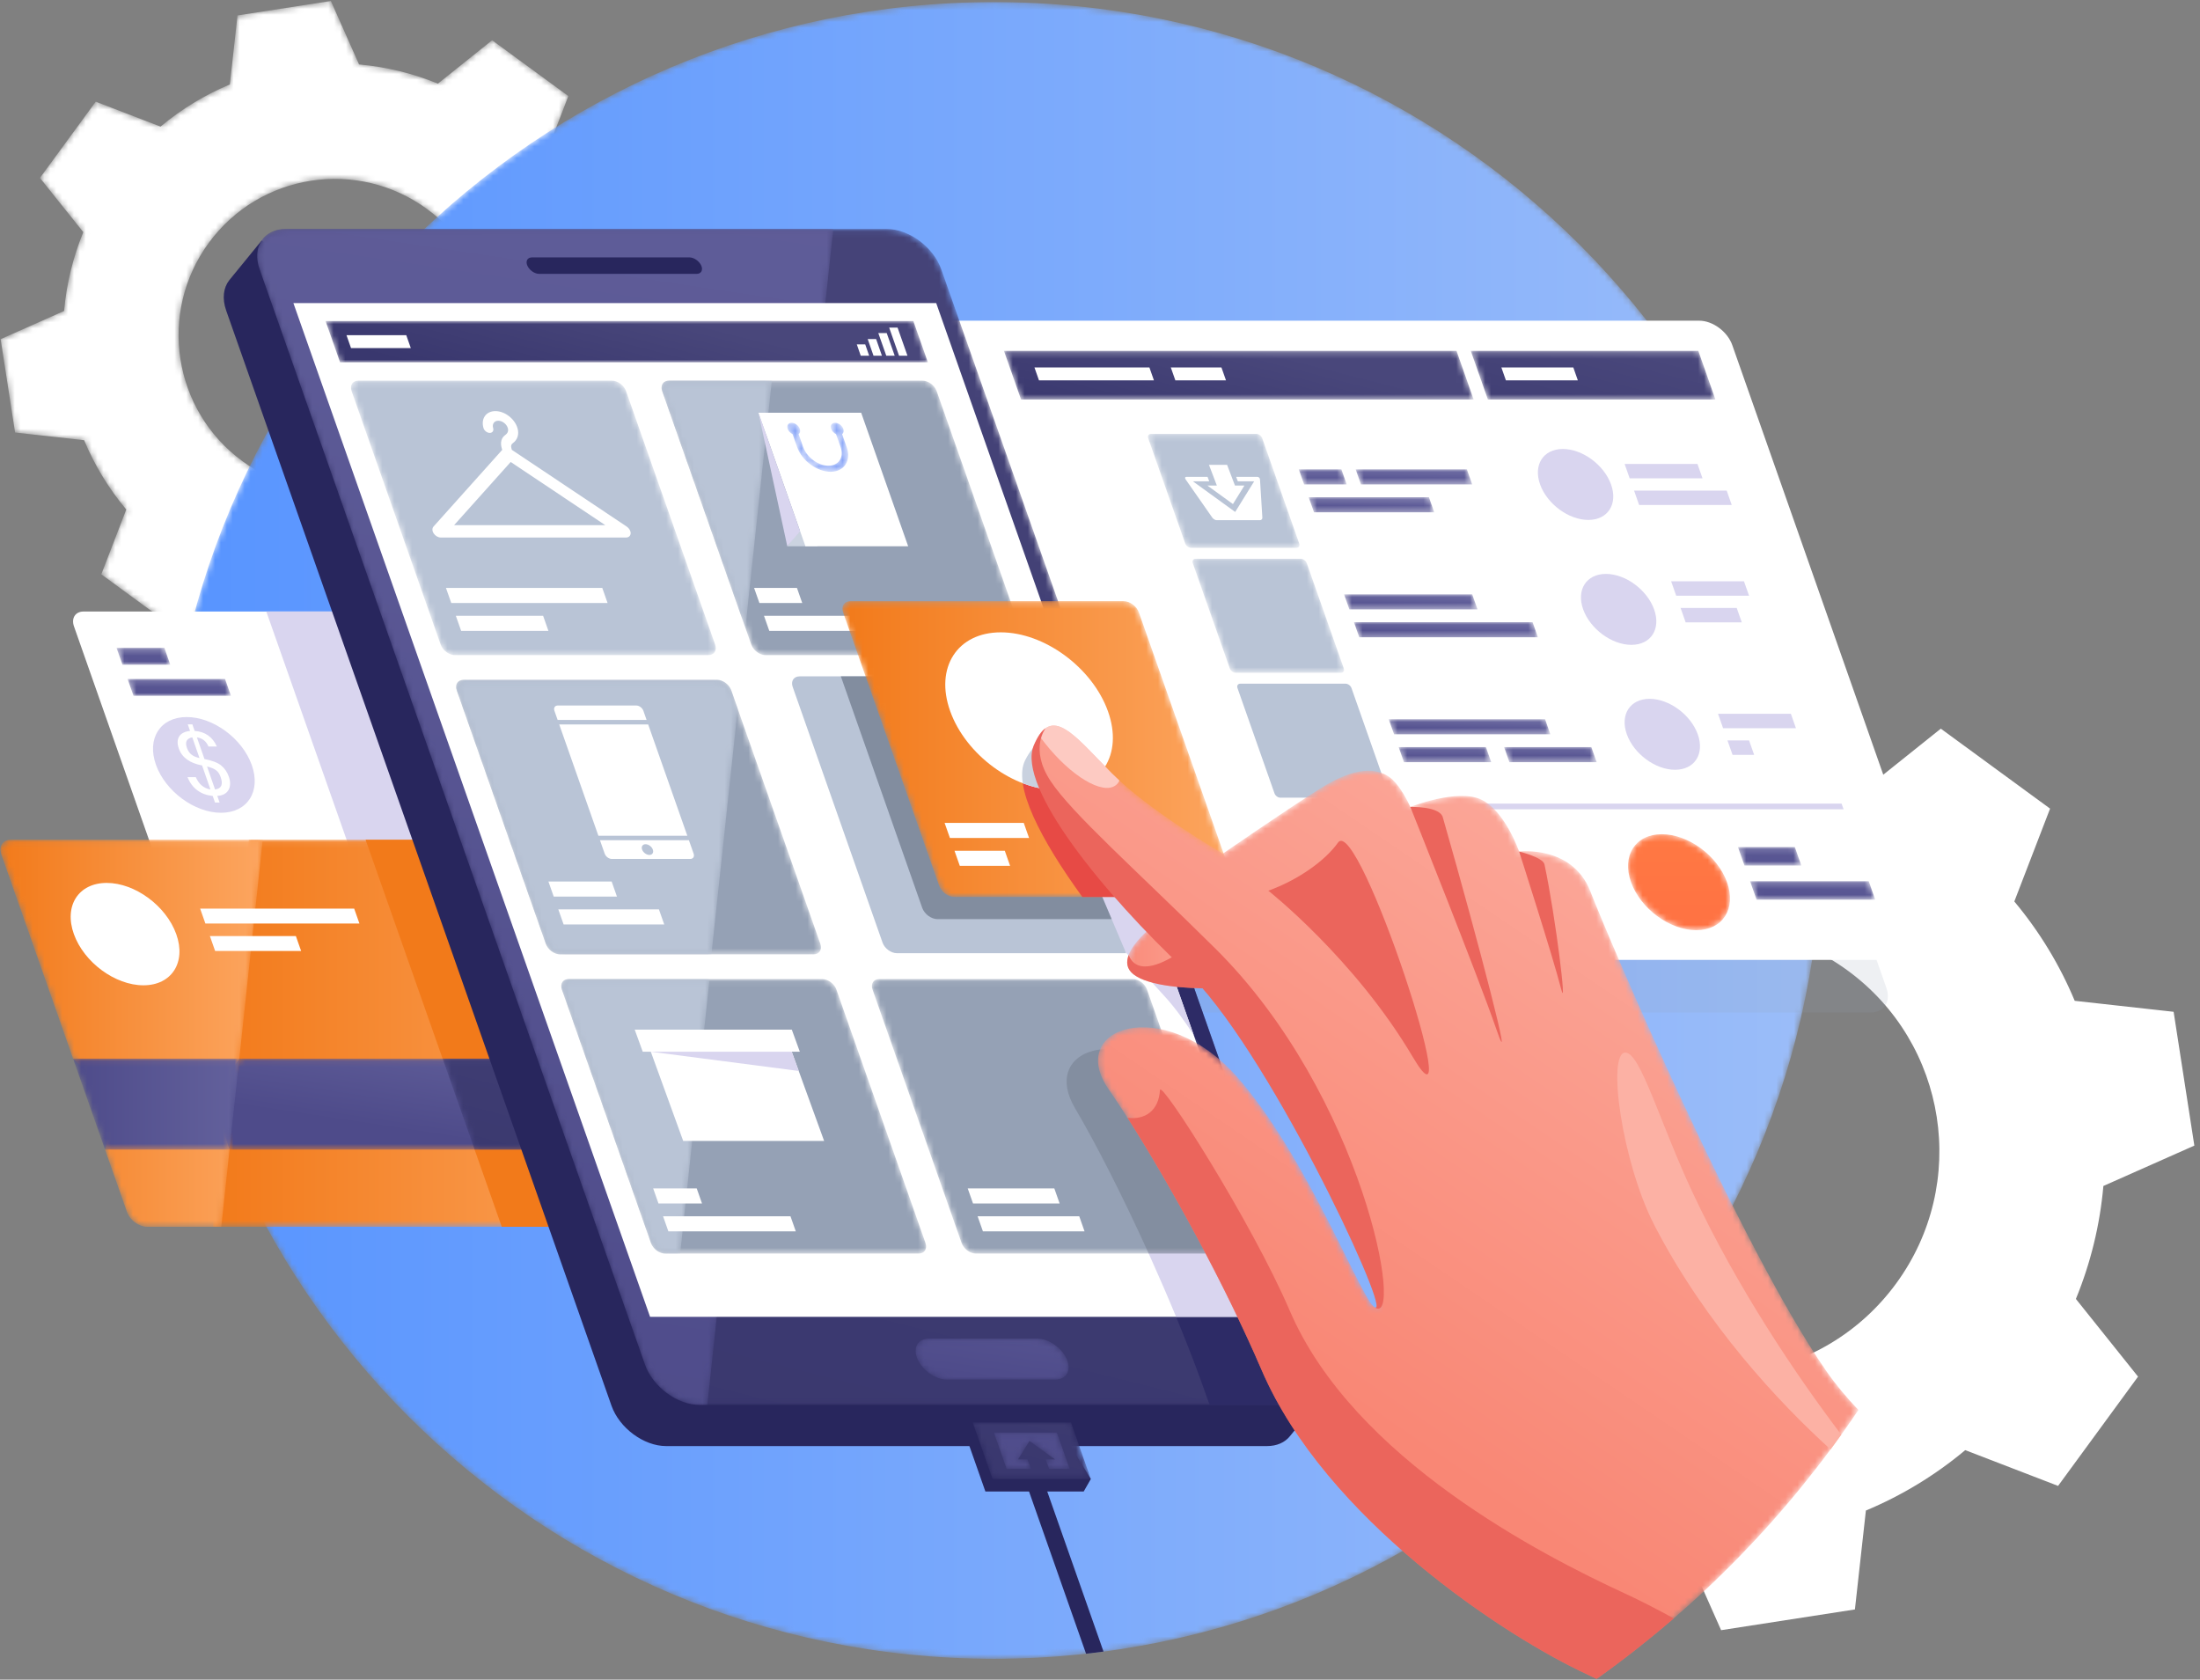 <svg xmlns="http://www.w3.org/2000/svg" xmlns:xlink="http://www.w3.org/1999/xlink" width="372" height="284" viewBox="0 0 372 284">
    <rect x="0" y="0" width="372" height="284" fill="#808080" stroke="none"/>
    <defs>
        <path id="gnfii4ppta" d="M41.016 77.997c-11.776-8.617-14.337-25.15-5.72-36.926 8.618-11.777 25.15-14.337 36.927-5.72 11.776 8.618 14.337 25.15 5.72 36.927-8.618 11.776-25.15 14.337-36.927 5.72zM97.05 96.164l9.435-12.894-7.335-9.167c1.77-4.313 2.846-8.808 3.246-13.33l10.733-4.765-2.446-15.79-11.67-1.295c-1.75-4.19-4.135-8.148-7.128-11.723l4.219-10.957-12.894-9.435-9.167 7.336c-4.313-1.771-8.807-2.847-13.33-3.247L55.95.164 40.16 2.61l-1.294 11.67c-4.19 1.75-8.148 4.135-11.723 7.128L16.185 17.19 6.75 30.083l7.335 9.167c-1.77 4.313-2.846 8.807-3.246 13.33L.106 57.345l2.446 15.79 11.67 1.294c1.75 4.19 4.135 8.149 7.128 11.724l-4.22 10.956 12.895 9.436 9.167-7.336c4.312 1.77 8.807 2.846 13.33 3.247l4.764 10.732 15.79-2.445 1.295-11.671c4.19-1.75 8.148-4.135 11.723-7.128l10.957 4.22z"/>
        <path id="zrvgcc38rc" d="M280.27 140.21c0 77.354-62.708 140.062-140.063 140.062-77.353 0-140.06-62.708-140.06-140.062C.147 62.856 62.854.149 140.207.149c77.355 0 140.063 62.707 140.063 140.06"/>
        <path id="zw8mch1xzf" d="M189.84 104.026c.804 2.283-.398 4.134-2.68 4.134H41.08c-2.286 0-4.788-1.851-5.59-4.134L.41 4.22C-.391 1.937.81.086 3.093.086h146.08c2.285 0 4.788 1.85 5.589 4.135l35.08 99.805"/>
        <path id="grf28ws79h" d="M78.953 63.023c.486 1.382-.24 2.504-1.624 2.504H.013L6.095.082h48.231c1.384 0 2.899 1.12 3.385 2.504l21.242 60.437"/>
        <path id="7k4s7axj1k" d="M44.429.082H1.85C.467.082-.26 1.202.226 2.586l12.13 34.51 7.348 6.925-1.945 8.449 3.71 10.553c.485 1.382 2 2.504 3.384 2.504h12.565L44.428.082"/>
        <path id="a51i29qben" d="M69.841 0.098L4.481 0.098 0.013 7.022 2.834 15.471 75.244 15.471 69.841 0.098"/>
        <path id="t08kpvnivq" d="M26.619 15.471L28.266 0.098 0.158 0.098 5.562 15.471 26.619 15.471"/>
        <path id="j5jsd14att" d="M5.438 15.471L36.415 15.471 31.012 0.098 0.029 0.098 5.438 15.471"/>
        <path id="ilpvnnlvsw" d="M181.016 192.09c1.325 3.77-.655 6.826-4.426 6.826H74.99c-3.77 0-7.902-3.056-9.23-6.827L.609 6.917C-.72 3.147 1.262.09 5.033.09h101.598c3.771 0 7.904 3.057 9.232 6.828l65.153 185.172"/>
        <path id="lon7sclauz" d="M5.033.09C1.262.09-.719 3.145.608 6.916L65.76 192.09c1.327 3.771 5.459 6.827 9.23 6.827h1.313L97.603.089H5.033"/>
        <path id="xdwickp1nC" d="M2.61 6.972L102.004 6.972 99.552 0.003 0.159 0.003 2.61 6.972"/>
        <path id="g7crusv42F" d="M2.905 8.4L79.433 8.4 76.536 0.168 0.008 0.168 2.905 8.4"/>
        <path id="3ikmd67dqI" d="M2.964 8.4L41.441 8.4 38.546 0.168 0.067 0.168 2.964 8.4"/>
        <path id="6kilrw3u6L" d="M61.77 44.754c.344.981-.17 1.776-1.152 1.776h-42.86c-.98 0-2.055-.795-2.4-1.776L.295 1.894C-.05.915.464.12 1.446.12h42.86c.98 0 2.055.795 2.4 1.776l15.065 42.86"/>
        <path id="7h2xulk12N" d="M61.638 44.754c.346.981-.17 1.776-1.15 1.776h-42.86c-.98 0-2.056-.795-2.401-1.776L.163 1.894C-.182.915.333.12 1.315.12h42.858c.982 0 2.056.795 2.401 1.776l15.064 42.86"/>
        <path id="zpyikqt7zP" d="M18.703.119H1.315C.334.119-.182.914.163 1.895l14.063 40.011L18.703.12"/>
        <path id="r0c4cwhpiR" d="M61.663 44.727c.343.98-.171 1.775-1.153 1.775H17.651c-.98 0-2.055-.795-2.4-1.775L.187 1.867C-.158.886.357.09 1.338.09h42.86c.982 0 2.055.795 2.4 1.776l15.065 42.86"/>
        <path id="s8g6eo5nwT" d="M1.19 3.018L9.281 3.018 8.279 0.169 0.188 0.169 1.19 3.018"/>
        <path id="gp0h6trryW" d="M1.025 2.995L17.507 2.995 16.505 0.146 0.023 0.146 1.025 2.995"/>
        <path id="ryp1v94kiZ" d="M66.511 48.306c.372 1.057-.183 1.914-1.24 1.914h-46.19c-1.057 0-2.216-.857-2.588-1.914L.258 2.116C-.114 1.059.443.202 1.5.202h46.19c1.058 0 2.216.857 2.586 1.914l16.235 46.19"/>
        <path id="lmtf096w1ac" d="M25.745 18.709c.142.407-.071.738-.48.738h-17.8c-.407 0-.854-.33-.996-.738L.21.909C.07.5.283.17.691.17h17.8c.407 0 .854.33.997.737l6.257 17.801"/>
        <path id="jssp6wyvqae" d="M25.76 18.69c.142.406-.072.736-.48.736H7.48c-.407 0-.855-.33-.997-.737L.226.89C.083.48.296.15.703.15h17.803c.406 0 .854.33.996.737l6.257 17.801"/>
        <path id="usvx3h5k1ag" d="M61.758 44.698c.346.982-.17 1.777-1.152 1.777h-42.86c-.98 0-2.054-.795-2.399-1.777L.283 1.839C-.062.859.453.063 1.434.063h42.86c.981 0 2.055.795 2.4 1.776l15.064 42.859"/>
        <path id="4887uvghcai" d="M3.367 9.577L19.988 9.577 16.629 0.02 0.008 0.02 3.367 9.577"/>
        <path id="koks52i9pal" d="M1.434.063C.454.063-.062.858.283 1.839l15.064 42.859c.345.982 1.42 1.777 2.4 1.777h2.53L25.248.063H1.434"/>
        <path id="3ueczle4dan" d="M61.628 44.698c.344.982-.173 1.777-1.152 1.777h-42.86c-.98 0-2.056-.795-2.4-1.777L.15 1.839C-.193.859.321.063 1.303.063h42.86c.98 0 2.056.795 2.4 1.776l15.065 42.859"/>
        <path id="zlkvzq6acap" d="M16.764 8.282c1.606 4.48-.724 8.113-5.207 8.113-4.48 0-9.414-3.633-11.02-8.113C-1.07 3.8 1.26.168 5.74.168c4.483 0 9.417 3.632 11.023 8.114"/>
        <path id="vwlllw03ias" d="M139.813 115.818c-2.084-2.2-3.924-4.414-5.459-6.627-14.651-21.125-36.784-73.109-39.847-81.022-3.064-7.912-12.062-6.772-12.062-6.772s-2.378-6.882-6.407-8.791c-4.03-1.91-11.987 1.25-11.987 1.25S62.354 10 60.382 8.711c-1.976-1.288-5.312-1.93-11.685 2.1-6.373 4.028-16.34 10.934-16.34 10.934s-12.453-7.191-18.81-13.61C7.192 1.717 3.375-3.615.39 3.428c-2.984 7.044 13.072 25.124 26.587 37.753 13.517 12.63 33.061 56.761 31.268 57.322-1.793.56-11.266-25.307-23.62-39.15-12.354-13.841-28.858-8.269-21.608 2.214 7.251 10.484 18.654 30.657 25.89 47.508 10.78 25.108 41.115 45.02 55.03 51.447.523.242 1.058.504 1.602.779 17.362-12.354 32.38-27.78 44.274-45.483"/>
        <path id="eiealgvugav" d="M5.414.087s-8.158 5.881-4.235 8.934c3.926 3.053 16.412 2.306 16.412 2.306L5.414.087"/>
        <path id="josoc10csay" d="M25.67 3.535c.833 1.911-.04 3.462-1.952 3.462H5.412c-1.913 0-4.14-1.55-4.973-3.462C-.394 1.622.48.073 2.391.073h18.308c1.911 0 4.137 1.55 4.97 3.462"/>
        <path id="r4bw0cilnaB" d="M0.955 2.629L8.158 2.629 7.262 0.078 0.059 0.078 0.955 2.629"/>
        <path id="9vkvh4s13aE" d="M1.016 2.629L19.827 2.629 18.931 0.078 0.12 0.078 1.016 2.629"/>
        <path id="yeop7o0niaH" d="M1.002 2.665L21.336 2.665 20.439 0.115 0.104 0.115 1.002 2.665"/>
        <path id="ggt1od5p3aK" d="M1.086 2.609L22.759 2.609 21.86 0.059 0.187 0.059 1.086 2.609"/>
        <path id="zpwp6dckyaN" d="M0.929 2.645L31.134 2.645 30.238 0.095 0.03 0.095 0.929 2.645"/>
        <path id="58ypdb1ehaQ" d="M1.212 3.231L10.831 3.231 9.734 0.108 0.114 0.108 1.212 3.231"/>
        <path id="uq1x46enxaT" d="M1.226 3.306L21.293 3.306 20.195 0.184 0.128 0.184 1.226 3.306"/>
        <path id="1biybyqx1aW" d="M0.919 2.589L27.351 2.589 26.454 0.039 0.02 0.039 0.919 2.589"/>
        <path id="njdncua94aZ" d="M0.964 2.626L15.721 2.626 14.824 0.075 0.067 0.075 0.964 2.626"/>
        <path id="ylitkt0p4bc" d="M0.907 2.626L15.664 2.626 14.765 0.075 0.008 0.075 0.907 2.626"/>
        <path id="z3fr7t5i3bf" d="M47.697 4.99l-1.098-3.123C46.253.886 45.179.09 44.198.09H1.338C.358.09-.158.886.187 1.867l15.064 42.86c.345.98 1.42 1.775 2.4 1.775H43.25L47.697 4.99"/>
        <path id="axu9tvdr9bh" d="M10.207 4.224l-.766-2.177c.244-.178.335-.51.201-.89C9.441.589 8.82.128 8.25.128c-.568 0-.866.46-.665 1.029.134.38.457.712.827.89l.767 2.177c.614 1.743-.307 3.162-2.05 3.162-1.744 0-3.66-1.419-4.275-3.162l-.766-2.177c.244-.178.335-.51.201-.89C2.088.589 1.466.128.9.128c-.57 0-.869.46-.667 1.029.134.38.457.712.827.89l.767 2.177c.813 2.31 3.354 4.19 5.665 4.19 2.312 0 3.53-1.88 2.716-4.19"/>
        <path id="9d869ycesbk" d="M2.034.938c.179.501-.082.907-.582.907C.95 1.845.399 1.44.219.938.039.437.3.031.8.031s1.053.406 1.233.907"/>
        <path id="r2q3808kebl" d="M5.812 4.639L4.216 4.639 6.156 1.512 10.472 4.639 8.876 4.639 9.484 6.235 12.946 6.235 10.793 0.108 0.138 0.108 2.291 6.235 6.418 6.235 5.812 4.639"/>
        <linearGradient id="wgpp90gpid" x1="0%" x2="100%" y1="50%" y2="50%">
            <stop offset="0%" stop-color="#5794FF"/>
            <stop offset="100%" stop-color="#9BBDF9"/>
        </linearGradient>
        <linearGradient id="5xynb3tj5i" x1="0%" x2="98.451%" y1="50%" y2="50%">
            <stop offset="0%" stop-color="#F27A1A"/>
            <stop offset="100%" stop-color="#FCA55F"/>
        </linearGradient>
        <linearGradient id="qpyiwgah2l" x1="0%" x2="98.451%" y1="50%" y2="50%">
            <stop offset="0%" stop-color="#F27A1A"/>
            <stop offset="100%" stop-color="#FCA55F"/>
        </linearGradient>
        <linearGradient id="m74qeoctko" x1="33.774%" x2="95.352%" y1="72.932%" y2="-10.523%">
            <stop offset="0%" stop-color="#4E4B8A"/>
            <stop offset="100%" stop-color="#63619C"/>
        </linearGradient>
        <linearGradient id="cdh08rzt3r" x1="0%" x2="100%" y1="50%" y2="50%">
            <stop offset="0%" stop-color="#4E4B8A"/>
            <stop offset="100%" stop-color="#63619C"/>
        </linearGradient>
        <linearGradient id="0tj293frfu" x1="-8.878%" x2="210.178%" y1="147.804%" y2="-216.065%">
            <stop offset="0%" stop-color="#39376E"/>
            <stop offset="100%" stop-color="#49477B"/>
        </linearGradient>
        <linearGradient id="5w4z0i63px" x1="35.915%" x2="68.631%" y1="110.754%" y2="-30.36%">
            <stop offset="0%" stop-color="#39376E"/>
            <stop offset="100%" stop-color="#49477B"/>
        </linearGradient>
        <linearGradient id="8c5btf4vbA" x1="43.256%" x2="53.475%" y1="106.822%" y2="-31.532%">
            <stop offset="0%" stop-color="#4E4B8A"/>
            <stop offset="100%" stop-color="#63619C"/>
        </linearGradient>
        <linearGradient id="1o2o2frd7D" x1="2.661%" x2="72.731%" y1="62.734%" y2="43.885%">
            <stop offset="0%" stop-color="#39376E"/>
            <stop offset="100%" stop-color="#49477B"/>
        </linearGradient>
        <linearGradient id="p2dju1q8vG" x1="-16.914%" x2="72.936%" y1="77.267%" y2="40.653%">
            <stop offset="0%" stop-color="#39376E"/>
            <stop offset="100%" stop-color="#49477B"/>
        </linearGradient>
        <linearGradient id="r8hiqt8fzJ" x1="-87.249%" x2="85.232%" y1="157.365%" y2="22.438%">
            <stop offset="0%" stop-color="#39376E"/>
            <stop offset="100%" stop-color="#49477B"/>
        </linearGradient>
        <linearGradient id="stjctnn6nU" x1="-200.534%" x2="308.891%" y1="570.57%" y2="-487.929%">
            <stop offset="0%" stop-color="#4E4B8A"/>
            <stop offset="100%" stop-color="#63619C"/>
        </linearGradient>
        <linearGradient id="f6brku3zaX" x1="-76.635%" x2="188.313%" y1="186.841%" y2="-99.457%">
            <stop offset="0%" stop-color="#4E4B8A"/>
            <stop offset="100%" stop-color="#63619C"/>
        </linearGradient>
        <linearGradient id="3lokaqqioaa" x1="0%" x2="98.451%" y1="50%" y2="50%">
            <stop offset="0%" stop-color="#F27A1A"/>
            <stop offset="100%" stop-color="#FCA55F"/>
        </linearGradient>
        <linearGradient id="ewj49mu8jaj" x1="12.088%" x2="369.266%" y1="121.299%" y2="-550.413%">
            <stop offset="0%" stop-color="#39376E"/>
            <stop offset="100%" stop-color="#49477B"/>
        </linearGradient>
        <linearGradient id="k6egk9hjiaq" x1="50%" x2="50%" y1="-553.672%" y2="580.217%">
            <stop offset="0%" stop-color="#FF9D43"/>
            <stop offset="100%" stop-color="#FF5243"/>
        </linearGradient>
        <linearGradient id="1rqej12eoat" x1="32.096%" x2="67.196%" y1="67.332%" y2="7.811%">
            <stop offset="0%" stop-color="#F98775"/>
            <stop offset="100%" stop-color="#FBA99B"/>
        </linearGradient>
        <linearGradient id="1gtbdziqzaw" x1="-.001%" x2="100.002%" y1="49.999%" y2="49.999%">
            <stop offset="0%" stop-color="#F98775"/>
            <stop offset="100%" stop-color="#FBA99B"/>
        </linearGradient>
        <linearGradient id="lyub7a276az" x1="29.008%" x2="189.382%" y1="87.274%" y2="-197.505%">
            <stop offset="0%" stop-color="#4E4B8A"/>
            <stop offset="100%" stop-color="#63619C"/>
        </linearGradient>
        <linearGradient id="0aggogw58aC" x1="-303.89%" x2="208.208%" y1="789.172%" y2="-280.483%">
            <stop offset="0%" stop-color="#4E4B8A"/>
            <stop offset="100%" stop-color="#63619C"/>
        </linearGradient>
        <linearGradient id="58bk0kxicaF" x1="-97.174%" x2="113.287%" y1="176.341%" y2="-4.325%">
            <stop offset="0%" stop-color="#4E4B8A"/>
            <stop offset="100%" stop-color="#63619C"/>
        </linearGradient>
        <linearGradient id="ua3s1efc7aI" x1="-82.583%" x2="112.763%" y1="155.632%" y2="-.006%">
            <stop offset="0%" stop-color="#4E4B8A"/>
            <stop offset="100%" stop-color="#63619C"/>
        </linearGradient>
        <linearGradient id="ztdrb7gv6aL" x1="-64.649%" x2="119.103%" y1="135.93%" y2="-1.792%">
            <stop offset="0%" stop-color="#4E4B8A"/>
            <stop offset="100%" stop-color="#63619C"/>
        </linearGradient>
        <linearGradient id="a0bwj19ioaO" x1="-31.392%" x2="101.954%" y1="94.265%" y2="21.744%">
            <stop offset="0%" stop-color="#4E4B8A"/>
            <stop offset="100%" stop-color="#63619C"/>
        </linearGradient>
        <linearGradient id="5b8i2c81vaR" x1="-144.86%" x2="242.128%" y1="426.484%" y2="-321.215%">
            <stop offset="0%" stop-color="#4E4B8A"/>
            <stop offset="100%" stop-color="#63619C"/>
        </linearGradient>
        <linearGradient id="uowxio1ioaU" x1="-45.423%" x2="150.543%" y1="143.363%" y2="-48.381%">
            <stop offset="0%" stop-color="#4E4B8A"/>
            <stop offset="100%" stop-color="#63619C"/>
        </linearGradient>
        <linearGradient id="ylrqgdormaX" x1="-34.097%" x2="117.658%" y1="102.057%" y2="8.122%">
            <stop offset="0%" stop-color="#4E4B8A"/>
            <stop offset="100%" stop-color="#63619C"/>
        </linearGradient>
        <linearGradient id="xnjgurybrba" x1="-91.805%" x2="173.156%" y1="203.245%" y2="-83.085%">
            <stop offset="0%" stop-color="#4E4B8A"/>
            <stop offset="100%" stop-color="#63619C"/>
        </linearGradient>
        <linearGradient id="2xozc4jl5bd" x1="-94.325%" x2="170.601%" y1="205.941%" y2="-80.315%">
            <stop offset="0%" stop-color="#4E4B8A"/>
            <stop offset="100%" stop-color="#63619C"/>
        </linearGradient>
        <linearGradient id="a3ntkzjbibi" x1="182.318%" x2="-7.35%" y1="1166.6%" y2="-446.59%">
            <stop offset="0%" stop-color="#6882F8"/>
            <stop offset="100%" stop-color="#91B0F6"/>
        </linearGradient>
        <linearGradient id="x84gal756bm" x1="24.286%" x2="348.127%" y1="131.604%" y2="-895.951%">
            <stop offset="0%" stop-color="#4E4B8A"/>
            <stop offset="100%" stop-color="#63619C"/>
        </linearGradient>
    </defs>
    <g fill="none" fill-rule="evenodd">
        <g>
            <g>
                <g>
                    <g>
                        <g transform="translate(-901 -157) translate(478 157) translate(66) translate(357)">
                            <mask id="ko3bkw36cb" fill="#fff">
                                <use xlink:href="#gnfii4ppta"/>
                            </mask>
                            <path fill="#FFF" d="M41.016 77.997c-11.776-8.617-14.337-25.15-5.72-36.926 8.618-11.777 25.15-14.337 36.927-5.72 11.776 8.618 14.337 25.15 5.72 36.927-8.618 11.776-25.15 14.337-36.927 5.72zM97.05 96.164l9.435-12.894-7.335-9.167c1.77-4.313 2.846-8.808 3.246-13.33l10.733-4.765-2.446-15.79-11.67-1.295c-1.75-4.19-4.135-8.148-7.128-11.723l4.219-10.957-12.894-9.435-9.167 7.336c-4.313-1.771-8.807-2.847-13.33-3.247L55.95.164 40.16 2.61l-1.294 11.67c-4.19 1.75-8.148 4.135-11.723 7.128L16.185 17.19 6.75 30.083l7.335 9.167c-1.77 4.313-2.846 8.807-3.246 13.33L.106 57.345l2.446 15.79 11.67 1.294c1.75 4.19 4.135 8.149 7.128 11.724l-4.22 10.956 12.895 9.436 9.167-7.336c4.312 1.77 8.807 2.846 13.33 3.247l4.764 10.732 15.79-2.445 1.295-11.671c4.19-1.75 8.148-4.135 11.723-7.128l10.957 4.22z" mask="url(#ko3bkw36cb)"/>
                        </g>
                        <path fill="#FFF" d="M267.712 225.21c-16.873-12.348-20.543-36.038-8.195-52.912 12.348-16.873 36.038-20.542 52.911-8.195 16.874 12.349 20.543 36.037 8.195 52.912-12.348 16.873-36.035 20.543-52.91 8.195zm80.29 26.03l13.522-18.476-10.51-13.135c2.537-6.18 4.077-12.62 4.65-19.101l15.38-6.827-3.505-22.624-16.723-1.856c-2.506-6.003-5.924-11.675-10.213-16.798l6.046-15.699-18.476-13.52-13.134 10.511c-6.18-2.537-12.62-4.078-19.102-4.652l-6.826-15.378-22.625 3.504-1.856 16.723c-6.003 2.507-11.675 5.924-16.798 10.212l-15.698-6.045-13.521 18.476 10.512 13.134c-2.537 6.18-4.078 12.62-4.653 19.1l-15.377 6.827 3.502 22.625 16.725 1.856c2.507 6.003 5.924 11.675 10.212 16.798l-6.046 15.698 18.477 13.521 13.135-10.51c6.178 2.537 12.618 4.078 19.1 4.651l6.826 15.38 22.624-3.505 1.856-16.723c6.004-2.509 11.675-5.924 16.798-10.214l15.699 6.046z" transform="translate(-901 -157) translate(478 157) translate(66) translate(357)"/>
                        <g transform="translate(-901 -157) translate(478 157) translate(66) translate(357) translate(27.851 .203)">
                            <mask id="6hh2x2yaye" fill="#fff">
                                <use xlink:href="#zrvgcc38rc"/>
                            </mask>
                            <path fill="url(#wgpp90gpid)" d="M140.207 280.272C62.854 280.272.147 217.564.147 140.21.147 62.856 62.854.149 140.207.149c77.355 0 140.063 62.707 140.063 140.06 0 77.355-62.708 140.063-140.063 140.063z" mask="url(#6hh2x2yaye)"/>
                        </g>
                        <g transform="translate(-901 -157) translate(478 157) translate(66) translate(357) translate(132.14 64.037)">
                            <mask id="lnjjxqiiig" fill="#fff">
                                <use xlink:href="#zw8mch1xzf"/>
                            </mask>
                            <path fill="#95A1B5" d="M186.84 103.026c.804 2.283-.398 4.134-2.68 4.134H38.08c-2.286 0-4.788-1.851-5.59-4.134L-2.59 3.22C-3.391.937-2.19-.914.093-.914h146.08c2.285 0 4.788 1.85 5.589 4.135l35.08 99.805" mask="url(#lnjjxqiiig)" opacity=".396"/>
                        </g>
                        <path fill="#FFF" d="M127.217 166.336c.487 1.382-.24 2.504-1.625 2.504H37.134c-1.383 0-2.899-1.122-3.385-2.504L12.507 105.9c-.486-1.383.241-2.504 1.624-2.504h88.46c1.382 0 2.898 1.12 3.384 2.504l21.242 60.437" transform="translate(-901 -157) translate(478 157) translate(66) translate(357)"/>
                        <path fill="#D9D5EF" d="M126.202 168.84c1.383 0 2.11-1.122 1.622-2.504l-21.24-60.437c-.487-1.383-2.002-2.504-3.386-2.504h-58.17l23.026 65.445h58.148" transform="translate(-901 -157) translate(478 157) translate(66) translate(357)"/>
                        <g transform="translate(-901 -157) translate(478 157) translate(66) translate(357) translate(35.983 141.898)">
                            <mask id="15ncjmzvij" fill="#fff">
                                <use xlink:href="#grf28ws79h"/>
                            </mask>
                            <path fill="url(#5xynb3tj5i)" d="M78.953 63.023c.486 1.382-.24 2.504-1.624 2.504H.013L6.095.082h48.231c1.384 0 2.899 1.12 3.385 2.504l21.242 60.437" mask="url(#15ncjmzvij)"/>
                        </g>
                        <g transform="translate(-901 -157) translate(478 157) translate(66) translate(357) translate(0 141.898)">
                            <mask id="ocv3e3lhbm" fill="#fff">
                                <use xlink:href="#7k4s7axj1k"/>
                            </mask>
                            <path fill="url(#qpyiwgah2l)" d="M44.429.082H1.85C.467.082-.26 1.202.226 2.586l12.13 34.51 7.348 6.925-1.945 8.449 3.71 10.553c.485 1.382 2 2.504 3.384 2.504h12.565L44.428.082" mask="url(#ocv3e3lhbm)"/>
                        </g>
                        <path fill="#FFF" d="M327.995 158.164c.805 2.283-.397 4.135-2.682 4.135h-146.08c-2.283 0-4.785-1.852-5.588-4.135l-35.08-99.805c-.802-2.284.398-4.135 2.683-4.135h146.078c2.285 0 4.787 1.85 5.59 4.135l35.079 99.805" transform="translate(-901 -157) translate(478 157) translate(66) translate(357)"/>
                        <path fill="#F27A1A" d="M113.311 207.426c1.385 0 2.11-1.122 1.625-2.505l-21.242-60.436c-.486-1.384-2.002-2.505-3.385-2.505H61.816l23.027 65.446h28.468" transform="translate(-901 -157) translate(478 157) translate(66) translate(357)"/>
                        <g transform="translate(-901 -157) translate(478 157) translate(66) translate(357) translate(35.983 178.898)">
                            <mask id="y1di72zlup" fill="#fff">
                                <use xlink:href="#a51i29qben"/>
                            </mask>
                            <path fill="url(#m74qeoctko)" d="M69.841 0.098L4.481 0.098 0.013 7.022 2.834 15.471 75.244 15.471 69.841 0.098" mask="url(#y1di72zlup)"/>
                        </g>
                        <g transform="translate(-901 -157) translate(478 157) translate(66) translate(357) translate(12.198 178.898)">
                            <mask id="zj75x4yais" fill="#fff">
                                <use xlink:href="#t08kpvnivq"/>
                            </mask>
                            <path fill="url(#cdh08rzt3r)" d="M26.619 15.471L28.266 0.098 0.158 0.098 5.562 15.471 26.619 15.471" mask="url(#zj75x4yais)"/>
                        </g>
                        <g transform="translate(-901 -157) translate(478 157) translate(66) translate(357) translate(74.812 178.898)">
                            <mask id="1vcu5o8lnv" fill="#fff">
                                <use xlink:href="#j5jsd14att"/>
                            </mask>
                            <path fill="url(#0tj293frfu)" d="M5.438 15.471L36.415 15.471 31.012 0.098 0.029 0.098 5.438 15.471" mask="url(#1vcu5o8lnv)"/>
                        </g>
                        <path fill="#28265D" d="M223.604 236.074l-5.396.345-64.71-183.912c-1.325-3.77-5.458-6.828-9.23-6.828H50.367l.315-.384-6.438-4.627-5.49 6.723c-.975 1.25-1.226 3.079-.509 5.116l65.153 185.173c1.327 3.77 5.46 6.826 9.23 6.826h101.599c1.697 0 3.031-.62 3.864-1.644l5.514-6.788" transform="translate(-901 -157) translate(478 157) translate(66) translate(357)"/>
                        <g transform="translate(-901 -157) translate(478 157) translate(66) translate(357) translate(43.301 38.626)">
                            <mask id="s4wovj9qjy" fill="#fff">
                                <use xlink:href="#ilpvnnlvsw"/>
                            </mask>
                            <path fill="url(#5w4z0i63px)" d="M181.016 192.09c1.325 3.77-.655 6.826-4.426 6.826H74.99c-3.77 0-7.902-3.056-9.23-6.827L.609 6.917C-.72 3.147 1.262.09 5.033.09h101.598c3.771 0 7.904 3.057 9.232 6.828l65.153 185.172" mask="url(#s4wovj9qjy)"/>
                        </g>
                        <g transform="translate(-901 -157) translate(478 157) translate(66) translate(357) translate(43.301 38.626)">
                            <mask id="mpt4m5qsjB" fill="#fff">
                                <use xlink:href="#lon7sclauz"/>
                            </mask>
                            <path fill="url(#8c5btf4vbA)" d="M5.033.09C1.262.09-.719 3.145.608 6.916L65.76 192.09c1.327 3.771 5.459 6.827 9.23 6.827h1.313L97.603.089H5.033" mask="url(#mpt4m5qsjB)"/>
                        </g>
                        <path fill="#2D2B66" d="M209.654 189.044l-17.134-48.695c-2.344-2.01-4.627-4.156-6.375-6.197-5.881-6.856-9.307-12.448-12.79-5.636-3.48 6.811 10.891 26.266 23.469 39.83 4.102 4.424 8.64 12.204 12.83 20.698M221.211 221.888c-3.562-8.502-9.703-24.763-17.71-35.141-11.332-14.69-28.19-10.313-21.708.663 6.48 10.975 16.411 31.912 22.42 49.237.104.299.214.598.324.895h15.355c3.77 0 5.75-3.056 4.425-6.827l-3.106-8.827" transform="translate(-901 -157) translate(478 157) translate(66) translate(357)"/>
                        <path fill="#FFF" d="M109.92 222.65L218.613 222.65 158.306 51.248 49.611 51.248 109.92 222.65" transform="translate(-901 -157) translate(478 157) translate(66) translate(357)"/>
                        <g transform="translate(-901 -157) translate(478 157) translate(66) translate(357) translate(54.889 54.28)">
                            <mask id="s47utb33nE" fill="#fff">
                                <use xlink:href="#xdwickp1nC"/>
                            </mask>
                            <path fill="url(#1o2o2frd7D)" d="M2.61 6.972L102.004 6.972 99.552 0.003 0.159 0.003 2.61 6.972" mask="url(#s47utb33nE)"/>
                        </g>
                        <g transform="translate(-901 -157) translate(478 157) translate(66) translate(357) translate(169.75 59.158)">
                            <mask id="exmc6suwxH" fill="#fff">
                                <use xlink:href="#g7crusv42F"/>
                            </mask>
                            <path fill="url(#p2dju1q8vG)" d="M2.905 8.4L79.433 8.4 76.536 0.168 0.008 0.168 2.905 8.4" mask="url(#exmc6suwxH)"/>
                        </g>
                        <g transform="translate(-901 -157) translate(478 157) translate(66) translate(357) translate(248.627 59.158)">
                            <mask id="okzjax22iK" fill="#fff">
                                <use xlink:href="#3ikmd67dqI"/>
                            </mask>
                            <path fill="url(#r8hiqt8fzJ)" d="M2.964 8.4L41.441 8.4 38.546 0.168 0.067 0.168 2.964 8.4" mask="url(#okzjax22iK)"/>
                        </g>
                        <path fill="#FFF" d="M58.588 56.676L59.355 58.857 69.464 58.857 68.696 56.676 58.588 56.676M174.915 62.129L175.682 64.31 195.12 64.31 194.354 62.129 174.915 62.129M253.868 62.129L254.634 64.31 266.799 64.31 266.033 62.129 253.868 62.129M197.973 62.129L198.741 64.31 207.304 64.31 206.535 62.129 197.973 62.129M151.772 55.394L150.351 55.394 152.02 60.14 153.443 60.14 151.772 55.394M149.937 56.319L148.513 56.319 149.861 60.14 151.284 60.14 149.937 56.319M148.146 57.332L146.722 57.332 147.702 60.14 149.123 60.14 148.146 57.332M146.302 58.23L144.879 58.23 145.541 60.14 146.964 60.14 146.302 58.23" transform="translate(-901 -157) translate(478 157) translate(66) translate(357)"/>
                        <path fill="#D9D5EF" d="M208.853 194.907c-1.675-2.927-3.46-5.709-5.353-8.16-11.331-14.69-28.188-10.313-21.707.663 4.795 8.123 11.484 21.705 17.072 35.24h19.748l-9.76-27.743M201.855 175.02l-13.571-38.568c-.77-.773-1.49-1.544-2.139-2.3-5.881-6.856-9.307-12.448-12.79-5.636-3.48 6.811 10.891 26.266 23.469 39.83 1.624 1.752 3.318 4.032 5.031 6.673" transform="translate(-901 -157) translate(478 157) translate(66) translate(357)"/>
                        <path fill="#B9C4D6" d="M149.231 159.378c.348.989 1.431 1.79 2.421 1.79h38.764l-19.861-46.806H135.2c-.988 0-1.509.802-1.16 1.791l15.191 43.225" transform="translate(-901 -157) translate(478 157) translate(66) translate(357)"/>
                        <g transform="translate(-901 -157) translate(478 157) translate(66) translate(357) translate(59.158 64.24)">
                            <mask id="qc7k2kv7zM" fill="#fff">
                                <use xlink:href="#6kilrw3u6L"/>
                            </mask>
                            <path fill="#B9C4D6" d="M61.77 44.754c.344.981-.17 1.776-1.152 1.776h-42.86c-.98 0-2.055-.795-2.4-1.776L.295 1.894C-.05.915.464.12 1.446.12h42.86c.98 0 2.055.795 2.4 1.776l15.065 42.86" mask="url(#qc7k2kv7zM)"/>
                        </g>
                        <g transform="translate(-901 -157) translate(478 157) translate(66) translate(357) translate(111.811 64.24)">
                            <mask id="k8s934chiO" fill="#fff">
                                <use xlink:href="#7h2xulk12N"/>
                            </mask>
                            <path fill="#95A1B5" d="M61.638 44.754c.346.981-.17 1.776-1.15 1.776h-42.86c-.98 0-2.056-.795-2.401-1.776L.163 1.894C-.182.915.333.12 1.315.12h42.858c.982 0 2.056.795 2.401 1.776l15.064 42.86" mask="url(#k8s934chiO)"/>
                        </g>
                        <g transform="translate(-901 -157) translate(478 157) translate(66) translate(357) translate(111.811 64.24)">
                            <mask id="f10ln2ctyQ" fill="#fff">
                                <use xlink:href="#zpyikqt7zP"/>
                            </mask>
                            <path fill="#B9C4D6" d="M18.703.119H1.315C.334.119-.182.914.163 1.895l14.063 40.011L18.703.12" mask="url(#f10ln2ctyQ)"/>
                        </g>
                        <g transform="translate(-901 -157) translate(478 157) translate(66) translate(357) translate(77.048 114.86)">
                            <mask id="55e6wnpenS" fill="#fff">
                                <use xlink:href="#r0c4cwhpiR"/>
                            </mask>
                            <path fill="#95A1B5" d="M61.663 44.727c.343.98-.171 1.775-1.153 1.775H17.651c-.98 0-2.055-.795-2.4-1.775L.187 1.867C-.158.886.357.09 1.338.09h42.86c.982 0 2.055.795 2.4 1.776l15.065 42.86" mask="url(#55e6wnpenS)"/>
                        </g>
                        <path fill="#FFF" d="M128.408 101.955L135.651 101.955 134.755 99.404 127.509 99.404 128.408 101.955M130.079 106.667L144.836 106.667 143.939 104.117 129.182 104.117 130.079 106.667" transform="translate(-901 -157) translate(478 157) translate(66) translate(357)"/>
                        <g transform="translate(-901 -157) translate(478 157) translate(66) translate(357) translate(19.516 109.372)">
                            <mask id="vqz0htpovV" fill="#fff">
                                <use xlink:href="#s8g6eo5nwT"/>
                            </mask>
                            <path fill="url(#stjctnn6nU)" d="M1.19 3.018L9.281 3.018 8.279 0.169 0.188 0.169 1.19 3.018" mask="url(#vqz0htpovV)"/>
                        </g>
                        <g transform="translate(-901 -157) translate(478 157) translate(66) translate(357) translate(21.549 114.657)">
                            <mask id="fqz721rk4Y" fill="#fff">
                                <use xlink:href="#gp0h6trryW"/>
                            </mask>
                            <path fill="url(#f6brku3zaX)" d="M1.025 2.995L17.507 2.995 16.505 0.146 0.023 0.146 1.025 2.995" mask="url(#fqz721rk4Y)"/>
                        </g>
                        <path fill="#828D9F" d="M170.555 114.362H142.18l13.755 39.134c.372 1.057 1.53 1.914 2.588 1.914h29.449l-17.418-41.048" transform="translate(-901 -157) translate(478 157) translate(66) translate(357)"/>
                        <g transform="translate(-901 -157) translate(478 157) translate(66) translate(357) translate(142.305 101.443)">
                            <mask id="fv4l64tjdab" fill="#fff">
                                <use xlink:href="#ryp1v94kiZ"/>
                            </mask>
                            <path fill="url(#3lokaqqioaa)" d="M66.511 48.306c.372 1.057-.183 1.914-1.24 1.914h-46.19c-1.057 0-2.216-.857-2.588-1.914L.258 2.116C-.114 1.059.443.202 1.5.202h46.19c1.058 0 2.216.857 2.586 1.914l16.235 46.19" mask="url(#fv4l64tjdab)"/>
                        </g>
                        <g transform="translate(-901 -157) translate(478 157) translate(66) translate(357) translate(193.941 73.185)">
                            <mask id="gebd05fp4ad" fill="#fff">
                                <use xlink:href="#lmtf096w1ac"/>
                            </mask>
                            <path fill="#B9C4D6" d="M25.745 18.709c.142.407-.071.738-.48.738h-17.8c-.407 0-.854-.33-.996-.738L.21.909C.07.5.283.17.691.17h17.8c.407 0 .854.33.997.737l6.257 17.801" mask="url(#gebd05fp4ad)"/>
                        </g>
                        <g transform="translate(-901 -157) translate(478 157) translate(66) translate(357) translate(201.463 94.328)">
                            <mask id="bf6xl16bpaf" fill="#fff">
                                <use xlink:href="#jssp6wyvqae"/>
                            </mask>
                            <path fill="#B9C4D6" d="M25.76 18.69c.142.406-.072.736-.48.736H7.48c-.407 0-.855-.33-.997-.737L.226.89C.083.48.296.15.703.15h17.803c.406 0 .854.33.996.737l6.257 17.801" mask="url(#bf6xl16bpaf)"/>
                        </g>
                        <path fill="#B9C4D6" d="M234.779 134.14c.144.407-.071.737-.478.737h-17.8c-.407 0-.854-.33-.996-.738l-6.258-17.8c-.142-.407.071-.738.478-.738h17.8c.409 0 .854.33.998.738l6.256 17.8" transform="translate(-901 -157) translate(478 157) translate(66) translate(357)"/>
                        <g transform="translate(-901 -157) translate(478 157) translate(66) translate(357) translate(94.734 165.48)">
                            <mask id="fzdm1ju3mah" fill="#fff">
                                <use xlink:href="#usvx3h5k1ag"/>
                            </mask>
                            <path fill="#95A1B5" d="M61.758 44.698c.346.982-.17 1.777-1.152 1.777h-42.86c-.98 0-2.054-.795-2.399-1.777L.283 1.839C-.062.859.453.063 1.434.063h42.86c.981 0 2.055.795 2.4 1.776l15.064 42.859" mask="url(#fzdm1ju3mah)"/>
                        </g>
                        <path fill="#28265D" d="M166.621 252.191L183.242 252.191 184.452 250.072 179.882 242.634 163.262 242.634 166.621 252.191" transform="translate(-901 -157) translate(478 157) translate(66) translate(357)"/>
                        <g transform="translate(-901 -157) translate(478 157) translate(66) translate(357) translate(164.464 240.495)">
                            <mask id="4if12ueqpak" fill="#fff">
                                <use xlink:href="#4887uvghcai"/>
                            </mask>
                            <path fill="url(#ewj49mu8jaj)" d="M3.367 9.577L19.988 9.577 16.629 0.02 0.008 0.02 3.367 9.577" mask="url(#4if12ueqpak)"/>
                        </g>
                        <path fill="#28265D" d="M176.596 250.808l-2.74.964 9.786 27.843c.988-.11 1.972-.23 2.954-.36l-10-28.447" transform="translate(-901 -157) translate(478 157) translate(66) translate(357)"/>
                        <g transform="translate(-901 -157) translate(478 157) translate(66) translate(357) translate(94.734 165.48)">
                            <mask id="wlc9dde09am" fill="#fff">
                                <use xlink:href="#koks52i9pal"/>
                            </mask>
                            <path fill="#B9C4D6" d="M1.434.063C.454.063-.062.858.283 1.839l15.064 42.859c.345.982 1.42 1.777 2.4 1.777h2.53L25.248.063H1.434" mask="url(#wlc9dde09am)"/>
                        </g>
                        <path fill="#E74A45" d="M208.816 149.75l-1.03-2.937c-2.298 1.337-3.857 2.26-3.857 2.26s-11.905-8.064-17.784-14.92c-5.881-6.857-9.307-12.45-12.79-5.637-2.18 4.27 2.652 13.507 9.661 23.147h24.56c1.057 0 1.612-.857 1.24-1.913" transform="translate(-901 -157) translate(478 157) translate(66) translate(357)"/>
                        <g transform="translate(-901 -157) translate(478 157) translate(66) translate(357) translate(147.387 165.48)">
                            <mask id="qy96auuteao" fill="#fff">
                                <use xlink:href="#3ueczle4dan"/>
                            </mask>
                            <path fill="#95A1B5" d="M61.628 44.698c.344.982-.173 1.777-1.152 1.777h-42.86c-.98 0-2.056-.795-2.4-1.777L.15 1.839C-.193.859.321.063 1.303.063h42.86c.98 0 2.056.795 2.4 1.776l15.065 42.859" mask="url(#qy96auuteao)"/>
                        </g>
                        <path fill="#000" fill-opacity=".12" d="M209.015 210.178l-9.825-27.95c-10.764-9.011-23.094-4.465-17.397 5.182 3.52 5.964 8.062 14.872 12.441 24.545h13.629c.98 0 1.496-.795 1.152-1.777" transform="translate(-901 -157) translate(478 157) translate(66) translate(357)"/>
                        <path fill="#FFF" d="M187.342 120.253c2.64 7.364-1.19 13.335-8.556 13.335-7.365 0-15.477-5.97-18.116-13.335-2.64-7.366 1.19-13.336 8.555-13.336s15.477 5.97 18.117 13.336" transform="translate(-901 -157) translate(478 157) translate(66) translate(357)"/>
                        <path fill="#D9D5EF" d="M272.414 81.913c1.188 3.313-.534 5.999-3.848 5.999-3.312 0-6.96-2.686-8.148-5.999-1.187-3.312.535-5.998 3.848-5.998 3.312 0 6.961 2.686 8.148 5.998M279.696 103.036c1.188 3.313-.536 5.998-3.848 5.998-3.314 0-6.96-2.685-8.148-5.998-1.187-3.313.535-5.998 3.848-5.998 3.312 0 6.961 2.685 8.148 5.998M287.078 124.158c1.19 3.313-.535 5.999-3.848 5.999-3.312 0-6.961-2.686-8.148-5.999-1.188-3.312.536-5.998 3.848-5.998 3.314 0 6.96 2.686 8.148 5.998" transform="translate(-901 -157) translate(478 157) translate(66) translate(357)"/>
                        <g transform="translate(-901 -157) translate(478 157) translate(66) translate(357) translate(275.258 140.882)">
                            <mask id="8011vn1u0ar" fill="#fff">
                                <use xlink:href="#zlkvzq6acap"/>
                            </mask>
                            <path fill="url(#k6egk9hjiaq)" d="M16.764 8.282c1.606 4.48-.724 8.113-5.207 8.113-4.48 0-9.414-3.633-11.02-8.113C-1.07 3.8 1.26.168 5.74.168c4.483 0 9.417 3.632 11.023 8.114" mask="url(#8011vn1u0ar)"/>
                        </g>
                        <path fill="#FFF" d="M29.803 157.942c1.714 4.78-.773 8.655-5.553 8.655s-10.044-3.875-11.758-8.655c-1.713-4.78.773-8.656 5.553-8.656s10.045 3.875 11.758 8.656" transform="translate(-901 -157) translate(478 157) translate(66) translate(357)"/>
                        <path fill="#C9D1DF" d="M173.356 128.516c-.529 1.034-.64 2.363-.415 3.916 1.925.74 3.91 1.156 5.845 1.156 2.22 0 4.117-.546 5.613-1.505-4.843-5.81-7.92-9.676-11.043-3.567" transform="translate(-901 -157) translate(478 157) translate(66) translate(357)"/>
                        <path fill="#D9D5EF" d="M249.743 136.833L311.729 136.833 311.394 135.877 249.406 135.877 249.743 136.833" transform="translate(-901 -157) translate(478 157) translate(66) translate(357)"/>
                        <g transform="translate(-901 -157) translate(478 157) translate(66) translate(357) translate(174.425 122.586)">
                            <mask id="lzj33acndau" fill="#fff">
                                <use xlink:href="#vwlllw03ias"/>
                            </mask>
                            <path fill="url(#1rqej12eoat)" d="M139.813 115.818c-2.084-2.2-3.924-4.414-5.459-6.627-14.651-21.125-36.784-73.109-39.847-81.022-3.064-7.912-12.062-6.772-12.062-6.772s-2.378-6.882-6.407-8.791c-4.03-1.91-11.987 1.25-11.987 1.25S62.354 10 60.382 8.711c-1.976-1.288-5.312-1.93-11.685 2.1-6.373 4.028-16.34 10.934-16.34 10.934s-12.453-7.191-18.81-13.61C7.192 1.717 3.375-3.615.39 3.428c-2.984 7.044 13.072 25.124 26.587 37.753 13.517 12.63 33.061 56.761 31.268 57.322-1.793.56-11.266-25.307-23.62-39.15-12.354-13.841-28.858-8.269-21.608 2.214 7.251 10.484 18.654 30.657 25.89 47.508 10.78 25.108 41.115 45.02 55.03 51.447.523.242 1.058.504 1.602.779 17.362-12.354 32.38-27.78 44.274-45.483" mask="url(#lzj33acndau)"/>
                        </g>
                        <g transform="translate(-901 -157) translate(478 157) translate(66) translate(357) translate(190.485 155.722)">
                            <mask id="3b7fk1g50ax" fill="#fff">
                                <use xlink:href="#eiealgvugav"/>
                            </mask>
                            <path fill="url(#1gtbdziqzaw)" d="M5.414.087s-8.158 5.881-4.235 8.934c3.926 3.053 16.412 2.306 16.412 2.306L5.414.087" mask="url(#3b7fk1g50ax)"/>
                        </g>
                        <path fill="#EB655C" d="M274.827 269.465c-13.915-6.427-45.958-22.737-56.739-47.845-6.438-14.993-21.83-39.159-21.947-37.303-.102 1.635-.67 2.977-1.744 3.82-.99.779-2.29 1.041-3.751.854 7.103 11.128 16.444 28.134 22.685 42.67 10.781 25.108 41.116 45.02 55.032 51.447.522.241 1.057.504 1.602.778 4.515-3.212 8.87-6.633 13.053-10.246-2.95-1.61-5.727-3.039-8.19-4.175M214.466 150.604s14.62 11.523 24.433 28.129c9.645 16.32-9.17-41.189-12.657-36.263-2.154 3.045-6.668 6.272-11.776 8.134M199.327 161.098c-1.911 1.34-7.002 4.256-8.474.361-.455 1.193-.368 2.367.811 3.285 2.635 2.048 9.124 2.386 13.109 2.386 0 0-3.794-7.19-5.446-6.032M238.477 136.442s11.455 28.617 14.513 37.502c3.346 9.72-2.848-14.166-9.024-35.758-.547-1.91-5.49-1.744-5.49-1.744M256.87 143.983s5.66 17.597 7.118 23.284c1.02 3.982-.886-11.913-2.83-21.119-.25-1.185-4.287-2.165-4.287-2.165" transform="translate(-901 -157) translate(478 157) translate(66) translate(357)"/>
                        <path fill="#FCB1A4" d="M274.868 177.97c-3.218-.077-.606 18.639 4.922 29.293 8.66 16.694 20.998 29.88 29.74 37.81.61-.825 1.215-1.656 1.813-2.492-7.699-10.152-17.542-24.783-25.066-40.786-5.534-11.773-8.874-23.761-11.409-23.825" transform="translate(-901 -157) translate(478 157) translate(66) translate(357)"/>
                        <path fill="#FDCAC2" d="M176.58 125.524c4.479 5.721 9.896 8.96 12.1 7.234.258-.201.457-.464.608-.776-.46-.422-.9-.843-1.315-1.261-5.752-5.809-9.425-10.727-12.283-6.388.284.397.581.795.89 1.19" transform="translate(-901 -157) translate(478 157) translate(66) translate(357)"/>
                        <path fill="#EB655C" d="M232.67 221.089c-.066.02-.146 0-.235-.053 5.086 3.666-1.775-35.739-26.975-60.696-13.615-13.483-24.23-22.819-27.83-28.298-3.6-5.48-.816-8.925-.816-8.925-.714.493-1.374 1.423-1.998 2.897-2.985 7.043 12.104 25.407 25.618 38.037 13.515 12.63 34.03 56.477 32.237 57.038" transform="translate(-901 -157) translate(478 157) translate(66) translate(357)"/>
                        <path fill="#28265D" d="M118.579 44.913c.335.769-.017 1.392-.785 1.392H91.166c-.769 0-1.664-.623-1.999-1.392-.335-.769.016-1.392.785-1.392h26.626c.769 0 1.665.623 2 1.392" transform="translate(-901 -157) translate(478 157) translate(66) translate(357)"/>
                        <g transform="translate(-901 -157) translate(478 157) translate(66) translate(357) translate(154.706 226.265)">
                            <mask id="88d51dxreaA" fill="#fff">
                                <use xlink:href="#josoc10csay"/>
                            </mask>
                            <path fill="url(#lyub7a276az)" d="M25.67 3.535c.833 1.911-.04 3.462-1.952 3.462H5.412c-1.913 0-4.14-1.55-4.973-3.462C-.394 1.622.48.073 2.391.073h18.308c1.911 0 4.137 1.55 4.97 3.462" mask="url(#88d51dxreaA)"/>
                        </g>
                        <path fill="#FFF" d="M76.303 101.955L102.736 101.955 101.839 99.404 75.405 99.404 76.303 101.955M77.975 106.667L92.732 106.667 91.834 104.117 77.077 104.117 77.975 106.667" transform="translate(-901 -157) translate(478 157) translate(66) translate(357)"/>
                        <g transform="translate(-901 -157) translate(478 157) translate(66) translate(357) translate(219.556 79.284)">
                            <mask id="u7hef5j20aD" fill="#fff">
                                <use xlink:href="#r4bw0cilnaB"/>
                            </mask>
                            <path fill="url(#0aggogw58aC)" d="M0.955 2.629L8.158 2.629 7.262 0.078 0.059 0.078 0.955 2.629" mask="url(#u7hef5j20aD)"/>
                        </g>
                        <g transform="translate(-901 -157) translate(478 157) translate(66) translate(357) translate(229.111 79.284)">
                            <mask id="4sc8d4q4taG" fill="#fff">
                                <use xlink:href="#9vkvh4s13aE"/>
                            </mask>
                            <path fill="url(#58bk0kxicaF)" d="M1.016 2.629L19.827 2.629 18.931 0.078 0.12 0.078 1.016 2.629" mask="url(#4sc8d4q4taG)"/>
                        </g>
                        <g transform="translate(-901 -157) translate(478 157) translate(66) translate(357) translate(221.183 83.96)">
                            <mask id="ei9hnt38daJ" fill="#fff">
                                <use xlink:href="#yeop7o0niaH"/>
                            </mask>
                            <path fill="url(#ua3s1efc7aI)" d="M1.002 2.665L21.336 2.665 20.439 0.115 0.104 0.115 1.002 2.665" mask="url(#ei9hnt38daJ)"/>
                        </g>
                        <g transform="translate(-901 -157) translate(478 157) translate(66) translate(357) translate(227.078 100.427)">
                            <mask id="n5ew9evbraM" fill="#fff">
                                <use xlink:href="#ggt1od5p3aK"/>
                            </mask>
                            <path fill="url(#ztdrb7gv6aL)" d="M1.086 2.609L22.759 2.609 21.86 0.059 0.187 0.059 1.086 2.609" mask="url(#n5ew9evbraM)"/>
                        </g>
                        <g transform="translate(-901 -157) translate(478 157) translate(66) translate(357) translate(228.908 105.102)">
                            <mask id="n99ih3nypaP" fill="#fff">
                                <use xlink:href="#zpwp6dckyaN"/>
                            </mask>
                            <path fill="url(#a0bwj19ioaO)" d="M0.929 2.645L31.134 2.645 30.238 0.095 0.03 0.095 0.929 2.645" mask="url(#n99ih3nypaP)"/>
                        </g>
                        <g transform="translate(-901 -157) translate(478 157) translate(66) translate(357) translate(293.758 143.118)">
                            <mask id="5ztsppy51aS" fill="#fff">
                                <use xlink:href="#58ypdb1ehaQ"/>
                            </mask>
                            <path fill="url(#5b8i2c81vaR)" d="M1.212 3.231L10.831 3.231 9.734 0.108 0.114 0.108 1.212 3.231" mask="url(#5ztsppy51aS)"/>
                        </g>
                        <g transform="translate(-901 -157) translate(478 157) translate(66) translate(357) translate(295.791 148.81)">
                            <mask id="m7cbjlsauaV" fill="#fff">
                                <use xlink:href="#uq1x46enxaT"/>
                            </mask>
                            <path fill="url(#uowxio1ioaU)" d="M1.226 3.306L21.293 3.306 20.195 0.184 0.128 0.184 1.226 3.306" mask="url(#m7cbjlsauaV)"/>
                        </g>
                        <path fill="#D9D5EF" d="M275.563 80.881L287.883 80.881 287.025 78.444 274.707 78.444 275.563 80.881M277.161 85.383L292.823 85.383 291.965 82.946 276.305 82.946 277.161 85.383M291.359 123.126L303.679 123.126 302.821 120.689 290.501 120.689 291.359 123.126M292.957 127.628L296.61 127.628 295.752 125.191 292.099 125.191 292.957 127.628M283.431 100.728L295.75 100.728 294.892 98.291 282.575 98.291 283.431 100.728M285.029 105.23L294.52 105.23 293.663 102.793 284.171 102.793 285.029 105.23" transform="translate(-901 -157) translate(478 157) translate(66) translate(357)"/>
                        <g transform="translate(-901 -157) translate(478 157) translate(66) translate(357) translate(234.803 121.57)">
                            <mask id="rxuy4zudgaY" fill="#fff">
                                <use xlink:href="#1biybyqx1aW"/>
                            </mask>
                            <path fill="url(#ylrqgdormaX)" d="M0.919 2.589L27.351 2.589 26.454 0.039 0.02 0.039 0.919 2.589" mask="url(#rxuy4zudgaY)"/>
                        </g>
                        <g transform="translate(-901 -157) translate(478 157) translate(66) translate(357) translate(236.43 126.245)">
                            <mask id="u5fcisqw9bb" fill="#fff">
                                <use xlink:href="#njdncua94aZ"/>
                            </mask>
                            <path fill="url(#xnjgurybrba)" d="M0.964 2.626L15.721 2.626 14.824 0.075 0.067 0.075 0.964 2.626" mask="url(#u5fcisqw9bb)"/>
                        </g>
                        <g transform="translate(-901 -157) translate(478 157) translate(66) translate(357) translate(254.32 126.245)">
                            <mask id="zwas7pgzpbe" fill="#fff">
                                <use xlink:href="#ylitkt0p4bc"/>
                            </mask>
                            <path fill="url(#2xozc4jl5bd)" d="M0.907 2.626L15.664 2.626 14.765 0.075 0.008 0.075 0.907 2.626" mask="url(#zwas7pgzpbe)"/>
                        </g>
                        <path fill="#FFF" d="M34.728 156.148L60.774 156.148 59.89 153.634 33.844 153.634 34.728 156.148M36.376 160.791L50.916 160.791 50.032 158.278 35.492 158.278 36.376 160.791M111.342 203.486L118.705 203.486 117.808 200.937 110.444 200.937 111.342 203.486M113.015 208.198L134.562 208.198 133.663 205.647 112.116 205.647 113.015 208.198M164.529 203.486L179.174 203.486 178.276 200.937 163.632 200.937 164.529 203.486M166.202 208.198L183.386 208.198 182.49 205.647 165.303 205.647 166.202 208.198" transform="translate(-901 -157) translate(478 157) translate(66) translate(357)"/>
                        <g transform="translate(-901 -157) translate(478 157) translate(66) translate(357) translate(77.048 114.86)">
                            <mask id="03n9c1nyfbg" fill="#fff">
                                <use xlink:href="#z3fr7t5i3bf"/>
                            </mask>
                            <path fill="#B9C4D6" d="M47.697 4.99l-1.098-3.123C46.253.886 45.179.09 44.198.09H1.338C.358.09-.158.886.187 1.867l15.064 42.86c.345.98 1.42 1.775 2.4 1.775H43.25L47.697 4.99" mask="url(#03n9c1nyfbg)"/>
                        </g>
                        <path fill="#FFF" d="M93.629 151.595L104.321 151.595 103.424 149.045 92.732 149.045 93.629 151.595M95.302 156.307L112.316 156.307 111.418 153.757 94.404 153.757 95.302 156.307" transform="translate(-901 -157) translate(478 157) translate(66) translate(357)"/>
                        <path fill="#CBD3E0" d="M133.122 92.362L138.268 92.362 135.515 89.287 133.122 92.362" transform="translate(-901 -157) translate(478 157) translate(66) translate(357)"/>
                        <path fill="#FFF" d="M160.622 141.688L174.006 141.688 173.108 139.137 159.723 139.137 160.622 141.688M162.293 146.4L170.8 146.4 169.902 143.85 161.396 143.85 162.293 146.4M76.787 88.792l9.565-10.68 15.99 10.68H76.787zm29.187.244L86.551 76.063l-.063-.208c-.132-.442-.067-.717.22-.919.806-.568 1.103-1.523.793-2.554-.476-1.583-2.152-2.872-3.736-2.872-1.583 0-2.484 1.289-2.008 2.872.136.45.61.815 1.06.815.45 0 .706-.365.57-.815-.206-.685.184-1.242.869-1.242.684 0 1.41.557 1.615 1.242.193.64-.22 1.014-.405 1.145-.706.497-.916 1.302-.608 2.328l.063.208-11.62 12.973c-.253.283-.24.747.036 1.161.275.414.751.69 1.193.69h31.33c.44 0 .75-.276.777-.69.025-.414-.24-.878-.663-1.161zM153.563 92.362L136.19 92.362 128.245 69.789 145.617 69.789 153.563 92.362" transform="translate(-901 -157) translate(478 157) translate(66) translate(357)"/>
                        <g transform="translate(-901 -157) translate(478 157) translate(66) translate(357) translate(132.953 71.356)">
                            <mask id="ou7fms9wubj" fill="#fff">
                                <use xlink:href="#axu9tvdr9bh"/>
                            </mask>
                            <path fill="url(#a3ntkzjbibi)" d="M10.207 4.224l-.766-2.177c.244-.178.335-.51.201-.89C9.441.589 8.82.128 8.25.128c-.568 0-.866.46-.665 1.029.134.38.457.712.827.89l.767 2.177c.614 1.743-.307 3.162-2.05 3.162-1.744 0-3.66-1.419-4.275-3.162l-.766-2.177c.244-.178.335-.51.201-.89C2.088.589 1.466.128.9.128c-.57 0-.869.46-.667 1.029.134.38.457.712.827.89l.767 2.177c.813 2.31 3.354 4.19 5.665 4.19 2.312 0 3.53-1.88 2.716-4.19" mask="url(#ou7fms9wubj)"/>
                        </g>
                        <path fill="#D9D5EF" d="M128.245 69.789L133.122 92.362 135.293 89.814 128.245 69.789" transform="translate(-901 -157) translate(478 157) translate(66) translate(357)"/>
                        <path fill="#FFF" d="M109.6 122.489L94.56 122.489 101.182 141.31 116.222 141.31 109.6 122.489M94.293 121.731h15.04l-.546-1.554c-.174-.492-.713-.89-1.205-.89H94.324c-.492 0-.75.398-.578.89l.547 1.554M116.489 142.067l.799 2.275c.175.491-.086.89-.578.89h-13.257c-.492 0-1.031-.399-1.204-.89l-.8-2.275h15.04zm-7.333.675c-.5 0-.762.406-.582.908.18.5.731.907 1.233.907.5 0 .761-.406.582-.907-.18-.502-.732-.908-1.233-.908z" transform="translate(-901 -157) translate(478 157) translate(66) translate(357)"/>
                        <g transform="translate(-901 -157) translate(478 157) translate(66) translate(357) translate(108.355 142.712)"/>
                        <path fill="#FFF" d="M107.324 174.093L108.681 177.828 110.046 177.828 115.523 192.915 139.353 192.915 133.876 177.828 135.243 177.828 133.887 174.093 107.324 174.093" transform="translate(-901 -157) translate(478 157) translate(66) translate(357)"/>
                        <path fill="#D9D5EF" d="M110.046 177.828L133.876 177.828 135.058 181.081 110.046 177.828M42.566 129.333c1.602 4.47-.723 8.094-5.193 8.094s-9.393-3.624-10.996-8.094c-1.602-4.47.723-8.094 5.193-8.094s9.393 3.624 10.996 8.094" transform="translate(-901 -157) translate(478 157) translate(66) translate(357)"/>
                        <path fill="#FFF" d="M36.363 133.485c1.068-.14 1.388-.825.96-2.054-.09-.257-.193-.48-.31-.67-.118-.189-.265-.355-.443-.497-.179-.143-.394-.267-.645-.372-.252-.105-.557-.202-.915-.291l1.353 3.884zm-2.627-5.307l-1.221-3.505c-.959.173-1.261.767-.908 1.78.093.267.208.496.345.688.137.191.295.353.474.487.18.133.38.243.599.33.22.086.456.16.711.22zm.835.161c1.298.252 2.237.612 2.815 1.08.598.481 1.036 1.122 1.315 1.92.145.417.214.813.207 1.19-.007.375-.09.71-.249 1.005-.16.294-.398.534-.717.719-.32.184-.72.29-1.2.318l.39 1.122h-.778l-.385-1.107c-2.054-.22-3.478-1.283-4.273-3.19h1.409c.527 1.206 1.354 1.902 2.48 2.09l-1.414-4.06c-2.095-.393-3.407-1.348-3.936-2.867-.15-.43-.216-.82-.197-1.168.019-.348.113-.65.28-.904.17-.255.408-.458.717-.61.31-.152.677-.249 1.102-.29l-.389-1.116h.778l.389 1.115c1.768.126 3.02 1.005 3.757 2.636H35.25c-.386-.907-1.036-1.418-1.95-1.535l1.272 3.652zM212.595 80.63h-3.575l.286.75h2.765l-3.212 5.184-7.156-5.184h2.765l-.285-.75h-3.574c-.238 0-.297.192-.13.43l4.511 6.464c.167.238.496.431.734.431h7.325c.24 0 .42-.193.404-.431l-.4-6.463c-.014-.239-.22-.432-.458-.432" transform="translate(-901 -157) translate(478 157) translate(66) translate(357)"/>
                        <path fill="#FFF" d="M208.822 82.101L207.491 78.599 204.427 78.599 205.759 82.101 204.163 82.101 208.479 85.228 210.418 82.101 208.822 82.101" transform="translate(-901 -157) translate(478 157) translate(66) translate(357)"/>
                        <g transform="translate(-901 -157) translate(478 157) translate(66) translate(357) translate(167.92 242.122)">
                            <mask id="f8sqn7g2wbn" fill="#fff">
                                <use xlink:href="#r2q3808kebl"/>
                            </mask>
                            <path fill="url(#x84gal756bm)" d="M5.812 4.639L4.216 4.639 6.156 1.512 10.472 4.639 8.876 4.639 9.484 6.235 12.946 6.235 10.793 0.108 0.138 0.108 2.291 6.235 6.418 6.235 5.812 4.639" mask="url(#f8sqn7g2wbn)"/>
                        </g>
                    </g>
                </g>
            </g>
        </g>
    </g>
</svg>
